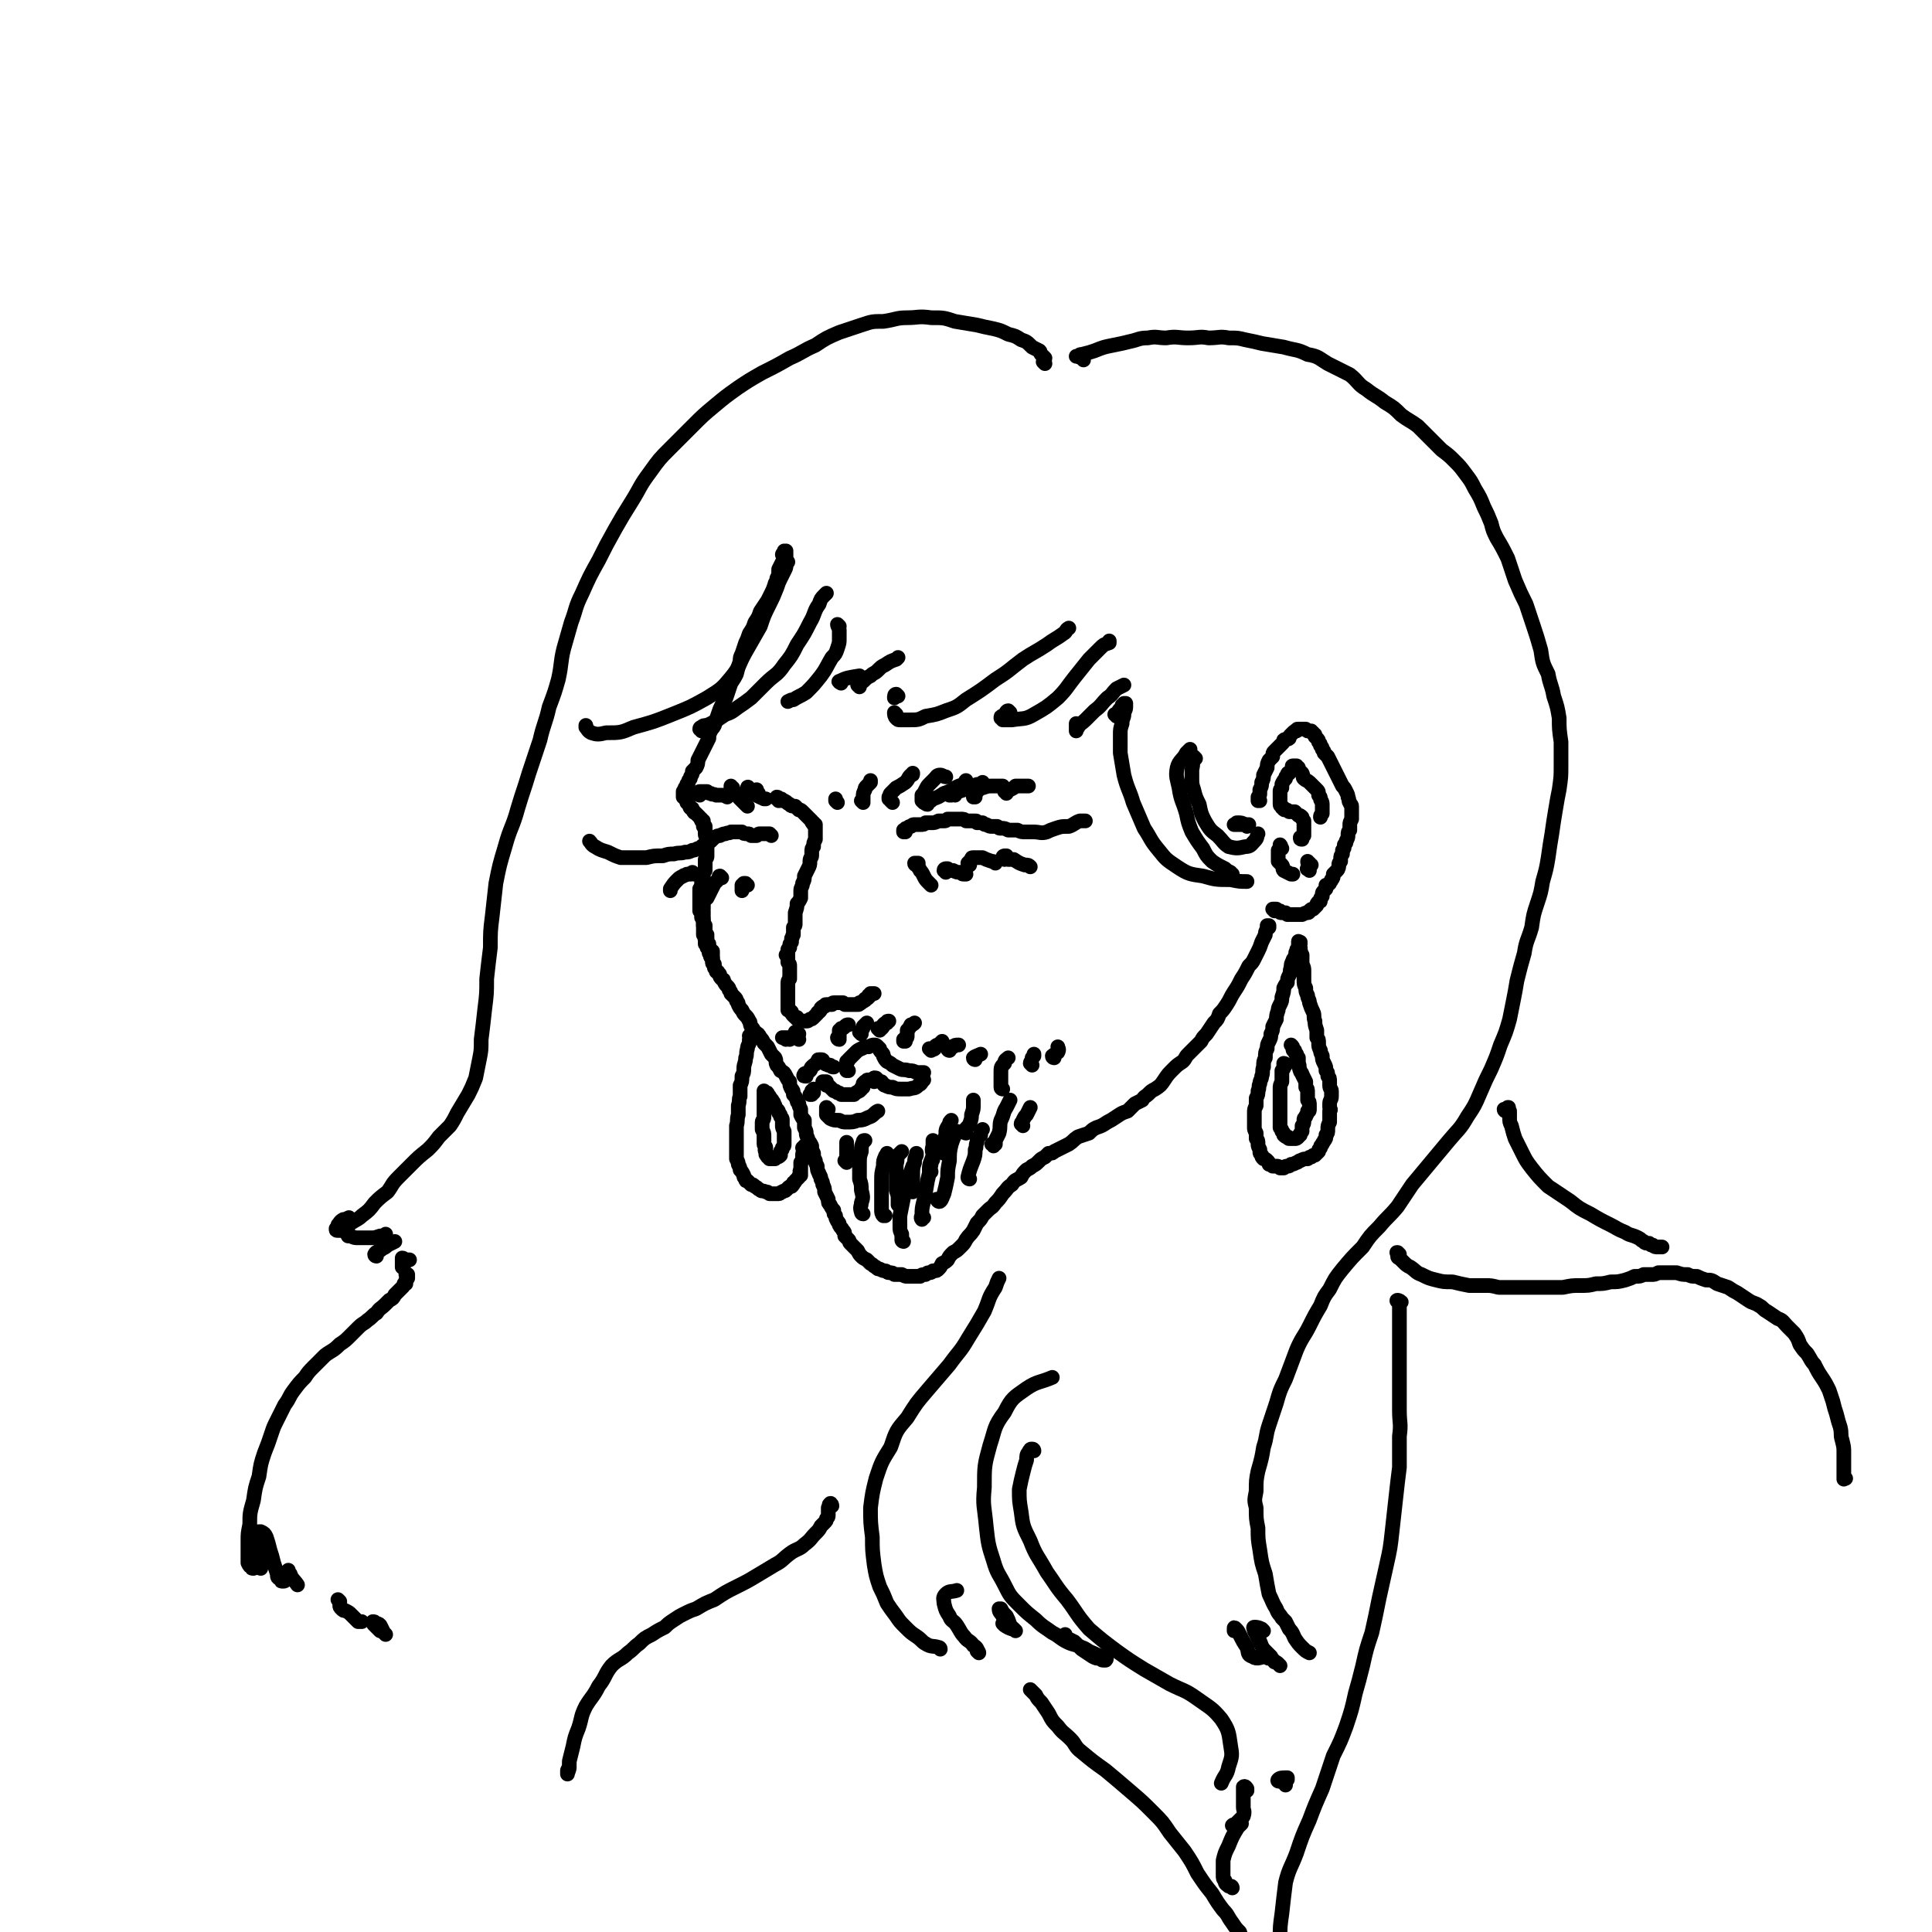 <svg viewBox='0 0 1052 1052' version='1.1' xmlns='http://www.w3.org/2000/svg' xmlns:xlink='http://www.w3.org/1999/xlink'><g fill='none' stroke='rgb(0,0,0)' stroke-width='8' stroke-linecap='round' stroke-linejoin='round'><path d='M427,303c0,-1 0,-1 -1,-1 0,-1 1,0 1,0 1,0 0,-1 1,-2 0,0 0,0 0,0 0,1 0,0 -1,0 0,0 1,0 1,1 0,0 0,0 0,1 0,1 0,1 0,1 -1,2 -1,2 -2,3 -1,2 -1,2 -2,4 0,3 0,3 -1,5 0,2 -1,2 -1,3 -1,3 -1,3 -2,5 -1,2 -1,2 -2,4 -2,3 -2,3 -4,6 -1,3 -1,3 -3,6 -1,3 -1,3 -3,6 -1,3 -1,3 -2,5 -1,3 -1,3 -2,6 -1,2 -1,2 -1,4 -1,3 -1,3 -2,7 -1,2 -1,2 -3,5 -1,3 -1,3 -2,6 -1,3 -1,3 -3,6 -1,2 -1,2 -2,5 -1,3 -1,3 -2,6 -1,2 -1,1 -2,3 -1,2 -1,2 -1,4 -1,2 -1,2 -2,4 -1,2 -1,2 -2,4 -1,2 -1,2 -2,4 0,2 0,2 -1,4 -1,1 -1,1 -2,2 0,2 0,1 -1,3 0,1 0,1 -1,2 0,1 0,1 -1,2 0,1 0,1 -1,2 0,0 0,0 0,1 -1,0 0,0 -1,1 0,1 0,1 0,1 0,0 0,0 0,1 0,0 0,0 0,0 0,0 0,0 0,0 0,0 0,0 0,0 0,0 0,0 0,0 0,1 0,1 0,1 1,0 1,0 1,0 0,1 0,1 0,1 1,0 1,0 1,1 0,0 0,0 0,1 1,1 1,1 1,1 1,1 0,1 1,2 1,0 1,0 1,1 1,0 0,1 1,1 0,1 0,0 1,1 0,0 0,0 0,0 1,1 1,1 1,1 0,0 0,0 1,1 0,0 0,0 0,0 1,1 0,1 1,1 0,0 0,0 0,0 0,1 0,1 0,1 0,0 0,0 1,0 0,0 -1,0 0,0 0,1 0,1 0,1 0,0 0,0 0,0 0,0 0,0 0,0 0,0 0,1 0,1 0,0 0,0 0,0 0,0 0,0 0,1 0,0 1,0 1,0 0,0 0,0 0,1 0,0 0,0 0,1 0,0 0,0 0,0 0,1 0,1 0,1 0,1 0,1 0,1 0,1 0,1 1,2 0,0 0,0 0,1 0,1 0,1 0,2 0,1 0,1 0,1 0,1 0,1 0,2 0,0 0,0 0,1 0,1 0,1 0,2 0,1 0,1 0,1 0,1 0,1 -1,2 0,0 0,0 0,0 0,1 0,1 0,2 0,0 0,0 0,0 0,1 0,1 0,2 0,0 0,0 0,1 0,0 0,0 0,1 0,0 0,0 -1,1 0,0 0,0 0,1 0,0 0,0 0,0 0,1 0,1 0,1 0,1 0,1 0,1 0,1 0,1 0,1 -1,1 -1,1 -1,2 0,0 0,0 0,0 0,1 0,1 0,1 0,1 0,1 0,1 0,1 0,1 -1,1 0,1 0,1 0,2 0,0 0,0 0,1 0,0 0,0 0,1 0,0 0,0 0,1 0,0 0,0 0,0 0,1 0,1 0,1 0,0 0,0 0,1 0,0 0,0 0,0 0,1 0,1 0,1 0,1 0,1 0,1 0,0 0,0 0,1 0,0 0,0 0,0 0,0 0,0 0,0 0,1 0,1 0,1 0,0 0,0 0,1 0,0 0,0 1,1 0,0 0,0 0,0 0,1 0,1 0,1 0,1 0,1 0,1 0,0 0,0 0,0 0,1 0,1 1,1 0,0 -1,0 0,1 0,0 0,0 0,1 0,0 0,0 0,0 0,1 0,1 0,1 0,0 0,0 0,0 0,1 0,1 0,1 0,0 1,0 1,0 0,1 0,1 0,1 0,0 0,0 0,0 0,0 0,0 0,1 0,0 0,0 0,0 0,1 0,1 0,1 0,0 0,0 0,0 0,1 0,1 0,1 0,0 0,0 0,1 0,0 1,0 1,0 0,1 -1,1 0,1 0,0 0,0 0,1 0,0 0,0 0,0 0,1 0,1 0,1 0,0 0,0 0,1 0,0 0,0 0,1 1,0 1,0 1,0 0,1 0,1 0,1 0,1 0,0 0,1 0,0 0,0 0,0 0,1 0,1 1,1 0,1 0,1 0,1 0,0 0,0 0,1 0,0 0,0 0,1 0,0 0,0 0,0 0,0 0,0 0,1 0,0 0,0 1,0 0,1 0,1 0,2 0,0 0,0 0,0 0,1 0,0 0,1 0,0 0,0 0,0 0,0 0,-1 0,-1 0,0 0,1 0,1 0,0 0,-1 0,-1 0,-2 0,-2 0,-5 '/><path d='M383,492c0,0 -1,-1 -1,-1 0,0 1,0 1,0 0,0 0,0 0,1 0,0 0,0 0,0 0,0 0,0 0,1 0,1 0,1 0,1 0,0 0,0 0,1 -1,0 0,0 0,1 0,1 0,1 0,2 0,2 -1,2 0,3 0,2 0,2 0,3 0,1 0,1 0,3 0,1 0,1 0,2 1,1 0,1 1,2 0,2 0,2 0,3 1,1 1,1 1,2 1,1 1,1 1,2 0,2 1,1 1,3 0,0 0,0 1,1 0,1 0,1 0,2 0,1 0,1 1,1 0,1 0,1 0,2 1,1 1,1 1,2 1,0 1,0 1,1 0,0 1,0 1,1 0,1 0,1 1,2 1,1 1,0 1,1 1,2 1,2 2,3 1,1 1,1 1,2 1,1 1,1 1,2 1,1 1,1 2,2 1,1 1,1 1,2 1,1 1,1 1,2 1,2 1,2 2,3 1,2 1,2 2,3 1,1 1,1 2,3 1,1 0,1 1,3 1,1 1,1 2,3 2,1 2,1 3,3 1,1 1,1 2,3 1,1 1,1 2,2 1,2 1,2 2,4 1,1 1,1 2,2 1,2 0,2 1,4 1,1 1,1 2,3 2,1 2,1 3,3 1,2 1,2 2,3 0,2 0,2 1,4 1,1 1,1 1,3 1,1 1,1 2,3 0,1 0,1 1,2 0,1 0,1 1,3 0,1 0,1 0,3 1,2 1,2 2,3 0,2 0,2 0,4 1,2 1,2 1,3 0,2 1,2 1,4 1,1 1,1 2,3 0,2 0,2 1,4 0,2 0,2 1,4 0,1 0,1 1,3 0,2 0,2 1,4 0,1 1,1 1,3 1,2 1,2 1,3 1,2 1,2 1,4 1,2 1,2 2,4 0,2 0,2 1,3 1,2 1,2 2,3 0,2 0,2 1,3 0,1 0,1 1,3 1,1 1,1 1,2 1,2 1,1 2,3 1,1 1,1 1,3 1,1 1,1 2,2 1,1 0,1 1,2 1,1 1,1 2,2 1,1 1,1 2,2 1,2 1,2 2,3 1,1 1,1 3,2 1,1 1,1 2,2 2,1 1,1 3,2 1,1 1,1 2,1 2,1 2,1 3,1 1,0 1,1 2,1 2,0 2,0 3,1 1,0 1,0 2,0 1,0 1,0 2,0 2,1 2,1 3,1 1,0 1,0 2,0 2,0 2,0 3,0 1,0 1,0 2,0 1,-1 1,-1 3,-1 1,-1 1,-1 2,-1 1,0 1,0 2,-1 2,0 2,0 3,-1 1,-1 1,-1 2,-3 2,-1 2,-1 3,-2 1,-2 1,-2 3,-4 2,-1 2,-1 4,-3 2,-2 2,-2 3,-4 2,-3 2,-2 4,-5 1,-2 1,-2 2,-4 2,-2 2,-2 3,-4 1,-1 1,-1 3,-3 2,-2 2,-1 4,-4 2,-2 2,-2 4,-5 3,-3 2,-3 5,-5 2,-3 2,-2 5,-4 1,-2 1,-2 3,-4 2,-1 2,-1 3,-2 2,-1 2,-1 4,-3 1,-1 1,-1 3,-2 1,-1 1,-1 2,-2 2,0 2,0 3,-1 2,-1 2,-1 4,-2 2,-1 2,-1 4,-2 3,-2 2,-2 5,-4 3,-1 3,-1 6,-2 2,-2 2,-2 4,-3 3,-1 3,-1 6,-3 2,-1 2,-1 5,-3 3,-2 3,-2 6,-3 2,-2 2,-2 4,-4 2,-1 2,-1 4,-2 1,-2 2,-2 3,-3 2,-2 2,-2 4,-3 3,-2 3,-2 5,-5 2,-3 2,-3 5,-6 2,-2 2,-2 5,-4 2,-2 1,-2 3,-4 2,-2 2,-2 4,-4 1,-1 1,-1 3,-3 1,-2 1,-2 3,-4 2,-3 2,-3 4,-6 2,-2 2,-2 3,-5 2,-2 2,-2 4,-5 2,-3 2,-4 4,-7 2,-3 2,-3 4,-7 2,-3 2,-3 4,-7 2,-2 2,-2 3,-4 1,-2 1,-2 2,-4 1,-2 1,-2 2,-5 1,-2 1,-2 2,-4 0,-1 0,-2 1,-3 0,-1 0,-1 0,-2 0,0 1,0 1,0 0,1 0,1 0,1 '/><path d='M694,496c0,0 -1,-1 -1,-1 1,0 1,0 2,0 0,0 0,0 0,0 0,0 0,1 0,1 1,0 1,0 1,0 1,0 1,0 1,0 0,1 0,1 1,1 0,0 0,0 0,0 1,0 1,0 2,0 0,0 0,0 1,1 1,0 1,0 2,0 2,0 2,0 3,0 1,0 1,0 1,0 1,0 1,0 2,0 2,-1 2,-1 3,-1 1,0 1,-1 1,-1 1,-1 1,-1 2,-1 1,-1 1,-1 2,-2 0,-1 0,-1 1,-2 1,0 1,0 1,-1 0,-1 0,-1 1,-2 0,0 0,0 0,-1 0,-1 0,-1 1,-2 0,0 0,0 1,-1 0,-1 0,-1 0,-2 1,0 1,0 2,-1 0,-1 1,-1 1,-2 1,-1 1,-1 1,-3 1,-1 1,-1 2,-2 1,-1 1,-2 1,-3 0,-1 0,-1 1,-2 0,0 0,0 0,-1 0,-2 0,-2 1,-3 0,-1 0,-1 0,-2 1,-1 1,-1 1,-3 1,-1 1,-1 1,-2 1,-2 1,-2 1,-3 0,-2 0,-2 1,-3 0,-1 0,-1 0,-3 0,-1 0,-1 1,-3 0,-1 0,-1 0,-3 0,-1 0,-1 0,-2 0,-1 0,-1 0,-2 0,-1 -1,-1 -1,-2 -1,-1 0,-1 -1,-3 0,-1 0,-1 -1,-3 -1,-2 -1,-2 -2,-3 -1,-2 -1,-2 -2,-4 -1,-2 -1,-2 -2,-4 -1,-2 -1,-2 -2,-4 -1,-2 -1,-2 -2,-4 -1,-1 -1,-1 -2,-2 0,-1 0,-1 -1,-2 0,-1 0,-1 -1,-2 0,-1 0,-1 -1,-2 0,-1 0,-1 -1,-2 0,0 0,0 -1,-1 0,-1 0,-1 0,-1 -1,-1 -1,0 -1,-1 -1,0 -1,0 -1,-1 -1,0 -1,0 -2,0 -1,-1 -1,-1 -1,-1 -1,0 -1,0 -1,0 -1,0 -1,0 -1,0 -1,0 -1,0 -1,0 0,0 -1,0 -1,0 -1,0 -1,0 -1,1 -1,0 -1,0 -2,1 -1,1 -1,1 -1,1 -1,1 -1,1 -1,2 -1,1 -2,0 -3,1 0,1 0,1 -1,2 -1,1 -1,1 -2,2 -1,1 -1,1 -2,2 -1,1 -1,1 -1,3 -1,1 -1,1 -2,2 -1,2 -1,2 -1,4 -1,2 -1,2 -2,4 0,2 0,2 -1,4 0,2 0,2 -1,4 0,1 0,1 0,2 0,1 0,1 -1,2 0,1 0,1 0,1 0,0 0,0 0,1 0,0 0,0 1,0 '/><path d='M709,457c-1,0 -1,0 -1,-1 0,0 1,0 1,0 1,-1 1,-1 1,-1 0,-1 0,-1 0,-2 0,-1 0,-1 0,-2 0,-1 0,-1 0,-2 0,-1 0,-1 0,-2 -1,-1 -1,-1 -1,-2 -1,-1 -1,-1 -2,-1 -1,-1 -1,-1 -2,-2 -2,0 -2,0 -3,0 -1,-1 -1,-1 -2,-1 -1,0 -1,0 -1,-1 -1,0 -1,0 -1,-1 0,0 -1,0 -1,-1 0,0 0,0 0,-1 0,-1 0,-1 0,-1 0,-2 0,-2 0,-3 0,-1 0,-1 0,-2 0,-1 0,-1 1,-2 0,-1 0,-1 0,-2 1,-2 1,-2 2,-3 0,-1 0,-1 1,-2 0,-1 0,-1 1,-1 '/><path d='M705,418c-1,0 -2,-1 -1,-1 0,0 1,0 1,0 0,0 0,0 0,0 0,0 0,0 0,0 0,0 0,0 0,0 1,0 1,0 1,0 0,1 0,1 1,1 0,1 0,1 1,2 0,0 0,0 1,1 1,2 0,2 1,3 1,1 2,1 3,2 1,1 1,1 2,2 1,1 1,1 2,2 1,1 1,1 1,3 1,1 1,1 1,2 0,1 1,1 1,3 0,1 0,1 0,2 0,1 0,1 0,2 0,0 0,0 0,1 -1,1 -1,1 -1,2 0,0 0,0 0,0 '/><path d='M698,462c0,0 -1,-1 -1,-1 0,0 0,1 0,1 0,-1 0,-1 0,-1 0,0 0,0 0,0 1,0 0,-1 0,-1 0,0 0,1 0,1 0,1 0,1 -1,2 0,1 0,1 0,1 0,2 0,2 0,3 0,1 0,1 0,2 1,1 1,1 2,2 1,1 0,2 1,3 2,1 2,1 4,2 0,0 0,0 1,0 '/><path d='M713,474c-1,-1 -2,-1 -1,-1 0,-1 1,-2 2,-2 0,0 -1,0 -1,0 0,0 0,-1 0,-1 -1,0 -1,0 -1,-1 0,0 0,0 0,0 0,0 0,0 0,0 0,0 0,0 0,0 '/><path d='M708,514c0,-1 -1,-1 -1,-1 0,-1 0,0 1,0 0,0 0,0 0,0 0,0 0,0 0,0 -1,1 -1,1 -1,1 0,1 0,1 0,2 -1,1 -1,1 -1,2 -1,1 0,1 -1,3 0,1 -1,1 -1,2 -1,2 -1,2 -1,4 -1,2 0,2 -1,4 -1,2 -1,2 -1,4 -1,1 -1,1 -2,3 0,2 0,2 -1,5 0,2 0,2 -1,4 -1,2 -1,2 -1,3 -1,3 -1,3 -1,5 -1,2 -1,2 -2,4 0,2 0,2 -1,4 0,2 0,2 -1,4 -1,2 -1,2 -1,4 -1,2 -1,2 -1,5 -1,2 -1,2 -1,5 -1,2 0,3 -1,5 0,2 -1,2 -1,4 -1,2 0,2 -1,4 0,2 0,2 -1,4 0,2 0,2 0,4 -1,2 -1,2 -1,4 0,2 0,2 0,4 0,2 0,2 0,4 0,1 0,1 1,3 0,1 0,1 0,3 1,1 1,1 1,3 0,1 0,1 1,3 0,0 0,0 0,1 0,1 0,1 1,2 0,1 0,1 1,2 1,0 1,0 2,1 1,1 1,1 1,2 1,0 1,0 2,1 1,0 1,0 2,0 1,0 1,0 2,1 1,0 1,0 2,0 1,-1 1,-1 2,-1 1,0 1,0 2,-1 1,0 1,0 3,-1 1,0 1,-1 2,-1 2,-1 2,-1 4,-1 1,-1 1,-1 2,-1 1,-1 1,-1 2,-1 1,-1 1,-1 2,-2 0,-1 0,-1 1,-2 0,-1 0,-1 1,-2 0,-1 1,-1 1,-2 1,-1 1,-1 1,-3 1,-1 1,-1 1,-3 0,-2 0,-2 1,-4 0,-2 0,-2 0,-3 0,-2 0,-2 0,-3 1,-1 0,-1 0,-2 0,-1 0,-1 0,-2 0,-2 1,-2 1,-4 0,-1 0,-1 0,-3 0,-1 -1,-1 -1,-3 0,-1 0,-1 0,-2 0,-2 0,-2 -1,-3 0,-2 0,-2 -1,-3 0,-2 0,-2 -1,-4 -1,-2 -1,-2 -1,-4 -1,-2 -1,-2 -1,-3 -1,-2 -1,-2 -1,-4 0,-2 0,-2 -1,-3 0,-2 0,-2 0,-4 -1,-3 -1,-3 -1,-5 -1,-2 0,-3 -1,-5 -1,-2 -1,-2 -2,-5 0,-2 -1,-2 -1,-4 -1,-2 -1,-2 -1,-4 -1,-2 -1,-2 -1,-5 0,-2 0,-2 0,-4 0,-2 0,-2 -1,-4 0,-1 0,-1 0,-3 0,-1 0,-1 0,-2 -1,-1 0,-1 -1,-2 0,-1 0,-1 0,-1 0,-1 0,-1 0,-1 0,0 0,0 0,0 0,1 0,0 0,0 -1,0 0,1 0,2 '/><path d='M700,580c0,-1 -1,-1 -1,-1 0,0 0,0 0,1 0,1 0,1 0,1 0,1 0,1 -1,2 0,1 0,1 0,2 0,0 0,1 0,1 0,2 0,2 0,3 -1,2 -1,2 -1,4 0,2 0,2 0,4 0,1 0,1 0,3 0,1 0,1 0,3 0,1 0,1 0,3 0,1 0,1 0,3 0,1 0,1 0,2 0,2 0,2 0,3 1,1 1,1 1,2 1,0 0,1 1,1 0,1 0,1 0,1 1,1 1,1 2,1 1,0 0,1 1,1 1,0 1,0 1,0 1,0 1,0 2,0 1,0 1,0 2,-1 0,0 0,-1 1,-1 0,-1 0,-1 1,-2 0,-2 0,-2 0,-3 1,-1 1,-1 1,-3 0,-1 0,-1 1,-2 0,-1 1,-1 1,-3 1,0 1,0 1,-1 0,-1 0,-1 0,-2 0,-2 0,-2 -1,-3 0,-1 0,-1 0,-2 0,-1 0,-1 0,-2 0,-2 0,-2 -1,-3 0,-2 0,-2 0,-3 -1,-2 -1,-2 -2,-4 0,-1 -1,-1 -1,-2 -1,-2 0,-2 -1,-4 0,-1 0,-1 0,-2 0,0 0,0 0,-1 -1,-1 -1,-1 -1,-1 0,0 0,0 0,-1 -1,0 0,0 0,0 -1,0 0,0 -1,-1 0,0 0,0 0,-1 -1,0 -1,0 -1,-1 0,-1 0,-1 -1,-2 '/><path d='M409,565c0,-1 -1,-1 -1,-1 0,0 0,0 0,0 1,1 0,1 0,2 0,0 0,0 0,0 0,1 0,1 0,2 -1,2 -1,2 -1,3 -1,3 0,3 -1,5 0,3 -1,3 -1,6 0,2 0,2 -1,4 0,3 0,3 -1,5 0,3 0,3 0,6 -1,2 0,2 -1,5 0,3 0,3 0,5 -1,3 0,3 -1,6 0,2 0,2 0,4 0,2 0,2 0,4 0,1 0,1 0,3 0,1 0,1 0,3 0,1 0,1 0,2 0,1 0,1 0,2 1,2 1,2 1,3 1,2 1,2 1,3 1,1 1,1 2,3 0,1 0,1 1,2 0,1 0,1 1,1 1,1 1,1 2,2 1,0 1,0 2,1 2,1 1,1 3,2 1,1 1,0 3,1 1,0 1,0 2,1 1,0 1,0 2,0 1,0 1,0 2,0 0,0 0,0 1,0 1,0 1,-1 2,-1 1,-1 1,0 2,-1 1,-1 1,-1 1,-1 1,-1 1,-1 2,-1 1,-1 1,-1 1,-2 1,0 1,-1 1,-1 1,-1 1,-1 1,-1 1,-1 1,-1 1,-1 0,-1 0,-1 1,-1 0,0 0,0 0,-1 0,0 0,0 0,-1 0,0 -1,0 0,-1 0,-1 0,-1 0,-2 0,-1 0,-1 0,-2 1,-1 1,-1 1,-2 0,-1 0,-1 0,-2 0,-1 0,-1 1,-3 0,0 0,0 0,-1 0,-1 0,-1 0,-1 0,0 0,0 0,0 0,0 0,0 0,0 0,0 0,0 0,0 0,0 0,1 -1,1 '/><path d='M417,595c0,0 -1,-1 -1,-1 0,0 0,1 0,1 0,0 0,0 0,0 0,1 0,1 0,2 0,0 0,0 0,1 0,1 0,1 0,2 0,2 0,2 0,4 0,2 0,2 0,4 0,2 -1,2 -1,3 0,2 0,2 0,4 1,2 1,2 1,4 0,1 0,1 0,2 0,1 0,1 0,2 0,1 1,1 1,2 0,1 -1,1 0,2 0,0 0,0 0,1 0,1 0,1 1,1 0,1 0,1 0,1 1,0 1,1 1,1 0,0 1,0 1,0 1,0 1,0 2,0 0,0 0,0 1,-1 1,0 1,0 2,-1 0,-1 0,-1 0,-2 1,-1 1,-1 1,-2 1,-1 1,-1 1,-2 0,-1 0,-1 0,-2 0,-1 0,-1 0,-3 0,-1 0,-1 0,-2 -1,-2 -1,-2 -1,-3 0,-2 0,-2 0,-3 0,-1 0,-1 -1,-2 0,-1 0,-1 -1,-2 0,-1 0,-1 -1,-2 -1,-1 -1,-1 -1,-2 -1,-1 0,-1 -1,-2 -1,-2 -1,-1 -2,-3 0,0 0,0 -1,-1 0,-1 0,-1 -1,-1 0,0 0,0 0,0 0,0 0,0 0,0 '/><path d='M424,436c0,0 0,-1 -1,-1 0,0 1,0 1,0 0,0 0,0 0,0 0,0 0,0 0,0 0,0 -1,0 -1,-1 1,0 1,1 2,1 1,0 0,0 1,1 1,0 1,0 1,0 2,1 1,1 3,2 1,1 1,1 3,1 1,1 1,1 2,2 1,0 1,0 2,1 0,0 0,0 1,1 1,1 1,1 2,2 1,1 1,1 2,2 0,1 0,1 1,1 0,0 0,0 0,1 0,0 0,0 0,0 0,0 1,0 1,0 0,0 0,0 0,0 0,1 0,1 0,1 0,0 0,0 0,1 0,0 0,0 0,0 0,1 0,1 0,1 0,0 0,0 0,0 0,0 0,0 0,1 0,0 0,0 0,1 0,1 0,1 0,3 -1,2 -1,2 -1,4 -1,1 -1,1 -1,3 0,1 0,1 0,2 0,1 -1,1 -1,3 0,2 0,2 -1,4 -1,2 -1,2 -2,4 0,2 0,2 -1,4 0,2 -1,2 -1,4 0,2 0,2 0,4 -1,2 -1,2 -2,3 0,2 0,2 -1,5 0,1 0,1 0,3 0,1 0,2 0,3 0,1 0,1 -1,2 0,1 0,1 0,2 0,1 0,1 0,2 -1,1 0,1 -1,2 0,1 0,1 0,2 -1,1 -1,1 -1,2 0,0 0,0 0,1 -1,1 -1,1 -1,1 0,1 0,1 0,1 0,0 0,0 0,1 0,1 0,1 -1,1 0,0 0,0 0,0 0,0 0,0 0,0 1,1 0,0 0,0 0,0 0,0 0,0 0,0 0,0 0,0 1,1 0,0 0,0 0,0 0,0 0,0 0,0 0,0 1,0 0,0 0,0 0,0 0,1 -1,0 -1,0 0,0 0,0 1,1 0,0 0,0 0,1 0,0 0,0 0,1 0,1 0,1 0,1 1,1 1,1 1,2 0,1 0,1 0,2 0,1 0,1 0,2 0,1 0,1 0,3 -1,1 -1,1 -1,3 0,0 0,0 0,1 0,1 0,1 0,1 0,0 0,0 0,1 0,1 0,1 0,1 0,1 0,1 0,2 0,1 0,1 0,2 0,1 0,1 0,1 0,1 0,1 0,1 0,0 0,0 0,1 0,0 0,0 0,0 0,0 0,0 0,0 0,1 0,1 0,1 0,0 0,0 0,1 0,0 0,0 0,0 0,0 0,0 0,0 0,0 0,0 0,1 1,0 1,0 2,1 0,1 0,1 1,2 0,0 0,0 1,1 0,0 0,0 1,0 0,1 0,1 0,1 1,0 1,0 1,1 1,0 1,0 1,0 1,0 1,0 1,0 1,0 1,0 2,0 1,0 1,0 2,-1 1,0 1,0 2,-1 1,-1 1,-1 2,-2 0,0 0,-1 1,-1 1,-1 1,-1 1,-2 1,-1 1,-1 2,-1 1,-1 0,-1 1,-1 1,0 1,0 2,0 0,0 0,0 1,0 0,0 0,-1 1,-1 1,0 1,0 1,0 1,0 1,0 2,0 0,0 0,0 1,0 0,0 0,0 0,0 1,0 1,0 1,0 0,0 0,0 0,0 1,1 1,1 1,1 0,0 0,0 1,0 0,0 0,0 1,0 0,0 0,0 0,0 1,0 1,0 1,0 1,0 1,0 1,0 1,0 1,0 1,0 1,0 1,0 2,0 1,0 1,0 1,-1 1,0 1,0 1,0 1,-1 1,-1 1,-1 1,0 1,0 1,-1 1,0 1,0 2,-1 0,0 0,0 0,-1 0,0 0,0 1,0 0,-1 0,-1 0,-1 0,0 0,0 0,0 1,0 1,0 2,0 '/><path d='M381,433c0,0 -1,-1 -1,-1 0,-1 1,-1 1,-1 1,0 1,0 1,0 1,0 1,0 1,0 1,0 1,0 2,0 1,1 1,1 2,1 1,1 1,0 3,1 1,0 1,0 3,0 1,0 1,0 3,1 '/><path d='M399,429c0,0 -1,0 -1,-1 0,0 0,0 0,0 0,0 0,0 0,0 0,1 0,1 0,1 0,0 0,1 0,1 1,1 2,1 3,2 1,2 1,2 2,3 2,2 2,2 4,4 '/><path d='M408,431c0,0 0,-1 -1,-1 0,-1 0,-1 0,-1 0,0 0,0 0,0 1,0 0,-1 0,0 0,0 1,0 1,1 1,1 1,1 3,2 1,1 1,1 3,2 '/><path d='M413,432c0,0 -1,0 -1,-1 0,0 0,0 0,-1 0,0 0,0 0,0 0,1 0,1 0,1 0,1 0,1 0,2 2,1 2,1 4,2 1,0 1,0 1,0 '/><path d='M486,437c0,0 -1,-1 -1,-1 0,0 0,-1 -1,-1 0,0 0,0 0,0 0,0 0,0 0,-1 0,0 0,0 0,0 1,-1 0,-1 1,-2 1,-1 1,-1 3,-3 2,-1 2,-1 5,-3 2,-2 1,-2 3,-4 1,0 1,0 1,-1 '/><path d='M470,437c0,0 0,0 -1,-1 0,0 1,0 1,0 0,-1 0,-1 0,-2 0,-2 0,-2 1,-4 0,-1 0,-1 1,-2 1,-1 1,-1 2,-2 0,-1 0,-1 0,-1 '/><path d='M456,437c-1,-1 -1,-1 -1,-1 0,0 0,0 0,0 0,-1 0,-1 0,-1 '/><path d='M503,437c0,0 0,0 -1,-1 0,0 0,0 0,-1 0,0 0,0 0,0 0,-1 0,-1 0,-2 1,-1 1,-1 2,-3 1,-2 1,-2 2,-3 2,-2 2,-2 3,-3 1,-1 1,-2 3,-2 1,0 2,1 3,1 '/><path d='M505,438c-1,0 -1,-1 -1,-1 -1,0 0,0 0,0 0,0 0,0 1,0 2,-1 2,-1 3,-2 3,-1 3,-1 6,-3 3,-1 3,-1 6,-3 2,-1 2,-1 5,-2 1,-1 0,-1 1,-2 '/><path d='M520,433c-1,0 -1,-1 -1,-1 -1,0 -1,0 -2,1 0,0 0,0 0,0 0,0 0,0 0,0 0,0 0,0 1,0 0,-1 0,-1 1,-1 3,-1 3,-1 6,-2 2,-1 3,-1 5,-2 2,-1 2,-1 4,-1 1,-1 1,-1 1,-1 '/><path d='M531,434c0,0 -1,-1 -1,-1 0,0 0,1 0,1 1,-1 1,-1 1,-2 1,0 0,0 1,-1 0,0 0,0 1,-1 1,-1 1,-1 2,-1 3,-1 3,-1 5,-1 3,0 3,0 5,0 1,0 1,0 1,0 '/><path d='M548,432c0,-1 -1,-1 -1,-1 0,0 0,0 0,0 0,0 0,0 1,0 1,0 1,-1 2,-1 2,-1 2,-1 3,-2 3,0 3,0 6,0 1,0 1,0 1,0 '/><path d='M449,590c0,0 -1,0 -1,-1 0,0 1,0 2,0 0,0 0,0 0,0 0,1 0,1 0,2 1,0 1,0 2,1 1,1 1,1 2,2 1,0 1,0 2,1 1,0 1,0 2,1 1,0 1,0 2,0 1,0 1,0 3,0 1,0 1,0 2,0 1,-1 1,-1 3,-2 0,0 0,0 1,-1 0,-1 0,-1 1,-1 0,-1 0,-1 0,-2 0,0 0,0 1,-1 0,0 0,0 1,0 0,-1 0,-1 1,-1 1,0 1,0 1,0 1,0 1,0 2,-1 1,0 1,0 1,0 '/><path d='M476,589c0,0 -1,-1 -1,-1 0,0 1,-1 1,-1 0,0 0,0 0,1 1,0 1,0 2,0 1,1 1,1 2,1 1,1 1,2 2,2 2,1 2,1 4,1 2,1 2,1 5,1 2,0 2,0 4,0 3,-1 3,0 5,-2 2,-1 1,-1 3,-3 '/><path d='M443,595c0,0 -1,-1 -1,-1 0,0 0,1 1,1 0,-1 0,-1 0,-2 0,0 0,1 0,1 0,1 0,1 0,1 -1,0 -1,0 -1,1 0,0 0,0 -1,0 0,0 0,0 0,0 '/><path d='M439,586c-1,0 -2,0 -1,-1 0,-1 1,0 3,-2 1,-1 0,-1 1,-2 2,-2 2,-1 3,-3 1,-1 0,-1 1,-1 0,0 1,0 1,0 1,0 1,0 1,1 1,1 1,1 1,1 1,1 1,0 2,1 0,0 0,0 1,0 1,1 1,1 2,1 0,0 0,0 0,0 '/><path d='M462,583c0,0 -1,-1 -1,-1 0,0 0,1 0,1 0,0 0,-1 0,-1 0,0 0,0 0,-1 0,-1 0,-1 0,-1 0,-1 0,-1 0,-2 0,0 1,0 1,-1 1,-1 1,-1 2,-2 1,-1 1,-1 2,-2 1,-1 1,-1 3,-2 1,0 1,-1 2,-1 1,0 1,0 2,0 2,-1 2,-1 3,-1 1,0 1,0 2,1 0,0 0,0 1,1 0,1 0,1 1,2 1,1 1,1 1,2 1,2 1,2 2,3 2,1 2,1 3,2 2,1 2,1 4,2 2,1 2,0 5,1 2,0 2,0 4,1 2,0 2,0 4,0 '/><path d='M451,604c-1,0 -1,0 -1,-1 0,0 0,1 0,1 0,0 0,0 0,0 0,1 0,1 0,1 0,1 0,1 0,2 1,1 1,1 2,2 2,1 2,1 5,1 2,1 2,1 4,1 3,0 4,0 6,-1 4,0 4,-1 7,-2 2,-1 2,-2 4,-3 '/><path d='M461,633c0,0 -1,-1 -1,-1 0,0 1,1 1,1 0,-3 0,-4 0,-7 0,-2 0,-2 0,-4 '/><path d='M470,661c-1,0 -1,-1 -1,-1 -1,-3 0,-3 0,-5 1,-3 1,-3 0,-7 0,-3 0,-3 -1,-6 0,-4 0,-4 0,-8 0,-4 0,-4 1,-7 0,-3 0,-3 1,-5 0,-1 0,-1 1,-1 '/><path d='M482,662c0,0 -1,0 -1,-1 0,0 0,1 0,1 -1,-1 -1,-2 -1,-3 0,-4 0,-4 0,-7 0,-5 0,-5 0,-9 0,-4 0,-4 1,-8 0,-3 0,-3 1,-5 0,-1 1,-1 1,-2 '/><path d='M490,657c0,0 0,0 -1,-1 0,-1 0,-1 0,-3 0,-2 0,-2 -1,-5 0,-3 0,-3 0,-6 0,-4 0,-4 0,-8 1,-3 0,-3 1,-5 1,-1 1,-1 2,-2 '/><path d='M497,649c0,0 -1,-1 -1,-1 0,0 1,1 1,0 0,-1 0,-1 0,-3 0,-3 0,-3 0,-5 0,-4 0,-4 1,-7 0,-2 0,-2 1,-4 0,-1 0,-1 0,-1 '/><path d='M507,638c0,0 -1,0 -1,-1 0,-4 1,-4 2,-8 0,-2 -1,-2 0,-5 0,-1 0,-1 0,-2 0,-1 0,-1 0,-1 '/><path d='M514,628c-1,-1 -1,-1 -1,-1 0,-1 0,-1 1,-2 0,-1 0,-1 0,-2 0,-2 0,-2 1,-5 0,-3 0,-3 2,-6 0,-1 0,-1 1,-2 '/><path d='M526,617c0,0 -1,0 -1,-1 1,-2 2,-2 3,-4 1,-3 1,-3 1,-5 1,-3 1,-3 1,-5 0,-1 0,-1 0,-3 '/><path d='M457,566c-1,0 -1,-1 -1,-1 0,0 0,0 1,0 0,0 0,-1 0,-1 0,-1 0,-1 0,-2 0,0 0,0 0,-1 0,0 1,0 1,-1 1,0 1,0 2,-1 1,-1 1,-1 2,-1 '/><path d='M469,563c0,0 -1,-1 -1,-1 0,0 0,0 1,0 0,1 0,0 0,0 0,0 0,0 0,-1 1,-1 1,-1 1,-2 1,-1 1,-1 2,-2 0,0 0,0 0,0 '/><path d='M479,561c0,0 -1,-1 -1,-1 0,0 1,0 2,0 1,-1 1,-1 1,-2 1,-1 1,-1 2,-1 0,-1 0,-1 1,-1 '/><path d='M435,566c0,0 0,0 -1,-1 0,-1 1,-1 1,-2 0,0 -1,0 -1,0 -1,0 -1,0 -1,-1 0,0 0,0 0,0 0,0 0,0 0,0 0,0 0,0 0,0 '/><path d='M430,566c0,0 0,-1 -1,-1 0,0 0,1 -1,1 0,0 0,0 0,-1 0,0 0,0 -1,0 -1,0 -1,0 -1,0 0,0 0,0 0,0 '/><path d='M493,567c0,0 -1,0 -1,-1 0,0 0,1 0,1 1,0 1,-1 1,-2 1,0 1,0 1,-1 0,-1 0,-1 0,-3 1,-1 1,-1 2,-3 1,0 1,0 2,-1 '/><path d='M507,572c0,0 -1,-1 -1,-1 1,0 2,1 3,0 0,0 0,0 0,-1 1,-1 1,-1 2,-1 1,-1 1,-1 2,-2 '/><path d='M517,572c0,0 -1,0 -1,-1 1,-1 1,-1 3,-1 1,-1 1,-1 3,-1 0,0 0,0 0,0 '/><path d='M531,577c0,0 -1,0 -1,-1 1,-1 2,-1 4,-2 '/><path d='M546,593c0,0 -1,0 -1,-1 0,-1 0,-1 0,-2 0,-2 0,-2 0,-3 0,-2 0,-2 0,-3 0,-3 0,-3 2,-5 0,-2 1,-2 2,-3 '/><path d='M562,580c0,0 -1,-1 -1,-1 0,-1 1,-1 1,-3 0,0 0,0 1,-1 0,-1 0,-1 0,-1 '/><path d='M574,576c0,0 -1,0 -1,-1 1,-1 2,-1 3,-2 1,-2 0,-2 0,-3 '/><path d='M492,676c0,0 -1,0 -1,-1 0,0 1,1 1,1 -1,-1 -1,-2 -1,-4 -1,-2 -1,-2 -1,-4 0,-3 0,-3 0,-6 1,-5 1,-5 2,-10 1,-6 1,-6 3,-12 1,-2 1,-2 2,-5 '/><path d='M503,663c-1,0 -1,-1 -1,-1 -1,1 0,2 0,2 0,0 0,-1 0,-2 0,-4 0,-4 1,-8 1,-5 1,-5 2,-11 1,-4 1,-4 2,-9 0,-2 1,-2 1,-3 '/><path d='M511,654c0,0 -1,-1 -1,-1 0,0 1,2 2,1 1,-1 1,-2 2,-4 1,-4 1,-4 2,-9 0,-4 0,-4 1,-9 0,-4 0,-5 1,-9 1,-3 1,-3 2,-5 1,-1 1,-1 1,-2 '/><path d='M528,642c0,0 -1,0 -1,-1 1,-4 1,-4 3,-9 1,-3 1,-3 1,-6 1,-2 0,-2 1,-4 0,-3 1,-3 2,-4 0,-2 0,-2 1,-3 '/><path d='M541,624c0,-1 -1,-1 -1,-1 0,0 1,0 2,0 0,0 0,-1 0,-2 1,-2 1,-2 2,-4 1,-4 0,-4 1,-7 2,-4 1,-4 3,-7 1,-2 1,-2 2,-4 '/><path d='M557,613c0,0 -1,-1 -1,-1 0,-1 1,-1 1,-2 1,-2 1,-2 2,-3 1,-2 1,-2 2,-4 '/><path d='M420,455c0,0 -1,-1 -1,-1 0,0 0,0 0,0 0,0 0,0 0,0 -1,0 -1,0 -1,0 -1,0 -1,0 -2,0 -1,0 -1,0 -2,0 -1,0 -1,0 -2,1 -2,0 -2,0 -3,0 -1,-1 -1,-1 -2,-1 -2,0 -2,0 -3,-1 -1,0 -1,0 -3,0 -1,0 -1,0 -3,0 -1,1 -1,0 -3,1 -1,0 -1,0 -3,1 -1,0 -1,0 -3,1 -1,1 -1,1 -2,2 -2,0 -2,1 -3,2 -1,0 -1,0 -2,1 -1,1 -1,1 -2,1 -2,1 -2,1 -3,1 -2,1 -2,1 -4,1 -3,1 -3,0 -6,1 -3,0 -3,0 -6,1 -5,0 -5,0 -9,1 -4,0 -4,0 -8,0 -3,0 -3,0 -6,0 -3,-1 -3,-1 -7,-3 -3,-1 -4,-1 -7,-3 -2,-1 -2,-2 -3,-3 '/><path d='M378,476c0,0 -1,-1 -1,-1 0,0 0,0 0,0 -1,1 -1,0 -1,1 -1,0 -1,0 -2,0 -1,1 -1,0 -2,1 -2,1 -2,1 -3,2 -2,2 -2,2 -4,5 0,1 0,1 0,1 '/><path d='M393,478c0,0 -1,-1 -1,-1 -1,0 0,1 -1,2 -1,1 -1,1 -2,2 -1,2 -1,2 -2,4 -1,2 -1,2 -2,4 '/><path d='M407,482c-1,0 -1,-1 -1,-1 0,0 0,0 0,0 0,0 0,0 0,0 0,0 0,0 -1,0 0,0 0,0 0,0 -1,1 -1,1 -1,1 0,2 0,2 0,3 '/><path d='M493,453c0,0 -1,0 -1,-1 0,0 0,1 0,1 0,0 0,0 0,-1 0,0 0,0 0,0 0,0 0,0 1,0 0,-1 0,-1 1,-1 1,-1 1,-1 2,-1 1,-1 1,-1 2,-1 2,0 2,0 3,0 2,0 2,0 3,-1 2,0 2,0 3,0 2,0 2,0 4,-1 1,0 1,0 3,0 1,0 1,0 2,-1 1,0 1,0 2,0 2,0 2,0 3,0 1,0 1,0 2,0 2,0 2,0 3,1 1,0 1,0 3,0 1,0 1,0 2,0 1,0 1,0 1,1 2,0 2,0 3,0 1,1 1,1 2,1 2,1 2,1 3,1 1,0 1,0 3,0 1,1 1,1 2,1 2,0 2,0 4,1 3,0 3,0 5,0 2,1 2,1 5,1 2,0 2,0 4,0 3,0 4,1 7,0 2,-1 2,-1 5,-2 3,-1 3,-1 7,-1 3,-1 3,-2 6,-3 2,0 2,0 3,0 '/><path d='M499,471c0,0 -1,0 -1,-1 0,0 1,0 2,0 0,0 0,0 0,0 0,1 0,1 0,1 0,1 0,1 0,1 0,1 1,1 1,2 1,1 1,1 2,3 1,2 1,2 3,4 0,0 0,0 1,1 '/><path d='M515,475c0,-1 -1,-1 -1,-1 0,-1 1,-1 1,-1 1,0 1,0 1,0 0,0 0,1 1,1 1,0 1,0 2,0 2,1 2,1 4,1 1,1 1,1 2,1 0,0 0,0 1,0 '/><path d='M528,471c0,-1 -1,-1 -1,-1 1,-1 1,-1 2,-2 0,0 0,0 0,0 0,-1 0,-1 1,-1 1,0 1,0 2,0 2,0 2,0 3,0 2,1 2,1 5,2 1,0 1,0 2,1 '/><path d='M547,468c0,-1 -1,-1 -1,-1 0,-1 1,-1 1,-1 0,0 0,0 1,0 0,1 0,1 1,2 1,0 2,0 3,0 3,2 3,2 6,3 2,0 2,0 3,1 '/><path d='M429,306c0,0 -1,-1 -1,-1 0,0 0,1 0,3 0,1 0,1 -1,3 -1,2 -1,2 -2,4 -1,2 -1,2 -2,5 -2,5 -2,5 -4,9 -3,6 -3,6 -5,12 -4,7 -4,7 -8,14 -4,7 -3,8 -8,14 -5,6 -5,6 -13,11 -9,5 -9,5 -19,9 -10,4 -10,4 -21,7 -7,3 -7,3 -15,3 -4,1 -5,1 -8,0 -2,-1 -2,-2 -3,-3 0,0 0,-1 0,-1 '/><path d='M382,398c0,-1 -1,-1 -1,-1 0,-1 1,-1 1,-1 1,-1 1,-1 3,-1 2,-1 2,-1 4,-2 3,-2 3,-2 6,-4 3,-1 3,-1 7,-4 3,-2 3,-2 7,-5 4,-4 4,-4 8,-8 5,-5 6,-4 10,-10 4,-5 4,-5 7,-11 4,-6 4,-6 7,-12 3,-5 2,-6 5,-10 1,-3 1,-3 3,-5 0,0 0,0 1,-1 '/><path d='M457,341c0,0 -1,-1 -1,-1 0,1 1,2 1,3 0,3 0,3 0,5 0,2 0,2 -1,5 -1,3 -1,3 -3,5 -3,5 -3,6 -6,10 -4,5 -4,5 -8,9 -3,2 -4,2 -7,4 -1,0 -1,0 -3,1 '/><path d='M458,372c0,0 -2,-1 -1,-1 4,-2 5,-2 11,-3 '/><path d='M468,374c0,0 -1,-1 -1,-1 1,-1 2,-1 3,-2 2,-2 2,-2 4,-3 2,-2 2,-1 4,-3 2,-2 2,-2 4,-3 3,-2 3,-2 6,-3 0,0 0,0 1,-1 '/><path d='M489,379c0,0 -1,-1 -1,-1 -1,0 -1,1 -1,2 0,0 0,0 0,0 1,-1 1,-1 1,-1 1,0 1,0 1,0 '/><path d='M488,389c0,0 -1,-1 -1,-1 0,1 0,2 1,3 1,1 1,1 2,1 3,0 3,0 5,0 5,0 5,0 9,-2 6,-1 6,-1 11,-3 6,-2 6,-2 11,-6 8,-5 8,-5 16,-11 8,-5 7,-5 15,-11 6,-4 7,-4 13,-8 4,-3 5,-3 9,-6 2,-1 1,-2 3,-3 '/><path d='M550,388c0,0 -1,-1 -1,-1 -1,0 -1,1 -2,2 -1,1 -1,1 -1,1 -1,0 -1,0 -1,1 1,0 1,0 1,1 2,0 2,0 5,0 6,-1 7,0 12,-3 7,-4 7,-4 13,-9 5,-5 5,-6 9,-11 4,-5 4,-5 8,-10 3,-3 3,-3 6,-6 2,-2 2,-2 5,-3 0,-1 0,-1 0,-1 '/><path d='M587,395c0,0 -1,-1 -1,-1 0,1 0,3 0,4 0,0 0,-1 1,-2 1,-2 2,-2 4,-4 2,-2 2,-2 5,-5 4,-3 3,-3 7,-7 3,-2 2,-2 5,-5 2,-1 2,-1 4,-2 0,0 0,0 0,0 '/><path d='M608,390c0,-1 -1,-1 -1,-1 0,0 0,0 0,0 1,0 1,0 2,-1 0,-1 0,-1 1,-2 1,-1 1,-1 1,-2 1,0 1,0 1,-1 0,0 1,0 1,0 0,0 0,0 0,0 0,1 0,1 0,2 0,2 -1,2 -1,4 0,2 -1,2 -1,5 -1,3 -1,3 -1,6 0,5 0,5 0,10 1,6 1,6 2,12 2,8 3,8 5,15 3,7 3,7 6,14 4,6 3,6 8,12 4,5 4,5 10,9 6,4 7,4 14,5 7,2 7,2 15,2 5,1 5,1 9,1 '/><path d='M671,476c0,0 -1,0 -1,-1 -2,-1 -2,-1 -3,-2 -4,-2 -4,-2 -7,-4 -3,-3 -3,-3 -5,-7 -3,-4 -3,-4 -6,-9 -2,-5 -2,-5 -3,-10 -2,-7 -3,-7 -4,-14 -1,-5 -2,-6 -1,-11 1,-4 3,-4 5,-8 1,-1 1,-1 2,-2 '/><path d='M651,413c0,0 -1,-1 -1,-1 -1,3 0,3 -1,7 0,2 0,2 0,4 0,4 0,4 1,7 1,4 1,4 3,8 1,5 1,5 3,9 3,5 3,5 7,8 3,3 3,4 6,6 4,1 5,1 9,0 3,0 3,-1 5,-3 2,-2 1,-2 2,-4 '/><path d='M679,450c0,0 0,-1 -1,-1 -2,-1 -2,-1 -4,-1 -1,0 -1,0 -1,1 0,0 -1,0 -1,0 1,0 1,0 1,0 2,0 2,0 5,0 1,0 1,0 2,0 '/><path d='M569,198c0,0 -1,-1 -1,-1 0,-1 1,-1 1,-2 0,0 0,0 0,0 0,0 0,0 0,0 -1,-1 -1,-1 -1,-1 0,0 0,0 -1,-1 -1,-1 0,-1 -1,-2 -2,-1 -2,-1 -4,-2 -3,-3 -3,-3 -6,-4 -3,-2 -3,-2 -7,-3 -4,-2 -4,-2 -8,-3 -5,-1 -5,-1 -9,-2 -6,-1 -6,-1 -12,-2 -6,-2 -6,-2 -13,-2 -7,-1 -7,0 -13,0 -6,0 -6,1 -13,2 -6,0 -6,0 -12,2 -6,2 -6,2 -12,4 -7,3 -7,3 -13,7 -7,3 -7,4 -14,7 -7,4 -7,4 -15,8 -7,4 -7,4 -13,8 -7,5 -7,5 -13,10 -6,5 -6,5 -12,11 -6,6 -6,6 -12,12 -6,6 -6,6 -11,13 -6,8 -5,8 -10,16 -5,8 -5,8 -9,15 -5,9 -5,9 -9,17 -5,9 -5,9 -9,18 -4,8 -3,8 -6,16 -2,7 -2,7 -4,14 -2,8 -1,8 -3,17 -2,7 -2,7 -5,15 -2,9 -3,9 -5,18 -3,9 -3,9 -6,18 -3,10 -3,9 -6,19 -3,11 -4,10 -7,21 -3,10 -3,10 -5,20 -1,9 -1,9 -2,18 -1,8 -1,8 -1,17 -1,8 -1,8 -2,17 0,8 0,8 -1,16 -1,9 -1,9 -2,17 0,6 0,6 -1,11 -1,5 -1,5 -2,10 -2,5 -2,5 -4,9 -3,5 -3,5 -6,10 -2,4 -2,4 -4,7 -3,3 -3,3 -6,6 -3,4 -3,4 -6,7 -5,4 -5,4 -9,8 -4,4 -4,4 -7,7 -4,4 -3,4 -6,8 -4,3 -4,3 -7,6 -3,4 -3,4 -7,7 -2,2 -3,2 -6,4 -2,2 -2,2 -4,3 -1,1 -1,1 -2,1 -1,0 -1,0 -1,0 -1,0 -1,0 -1,-1 1,-1 1,-1 1,-2 1,-1 1,-2 3,-3 1,0 1,0 3,-1 '/><path d='M190,673c0,0 -1,-1 -1,-1 0,0 0,0 1,1 0,0 -1,0 0,0 0,0 0,0 1,0 2,1 2,1 4,1 4,0 4,0 7,0 2,0 2,0 5,-1 2,0 2,0 3,-1 '/><path d='M205,684c0,0 -1,0 -1,-1 1,-2 2,-1 4,-3 2,-1 2,-1 3,-2 2,-1 2,-1 4,-2 '/><path d='M220,686c0,0 0,-1 -1,-1 0,1 0,2 0,5 0,0 0,0 0,0 0,0 0,0 0,-1 1,0 1,0 1,-1 1,-1 1,-1 2,-2 1,0 1,0 1,0 '/><path d='M222,695c0,0 -1,-1 -1,-1 0,0 1,0 1,0 0,0 0,0 0,0 0,0 0,0 0,1 0,0 0,0 0,1 0,0 0,0 -1,1 0,1 0,1 0,1 0,0 0,0 0,1 0,0 0,0 -1,0 0,1 0,1 -1,2 -1,1 -1,1 -2,2 -1,1 -1,1 -2,2 -1,2 -1,2 -3,3 -1,1 -1,1 -2,2 -3,3 -3,2 -5,5 -2,1 -2,2 -5,4 -2,2 -2,1 -5,4 -2,2 -2,2 -4,4 -3,3 -3,3 -6,5 -4,4 -4,3 -8,6 -3,3 -3,3 -6,6 -3,3 -3,3 -5,6 -3,3 -3,3 -6,7 -3,4 -2,4 -5,8 -2,4 -2,4 -4,8 -2,4 -2,4 -3,7 -2,6 -2,6 -4,11 -2,6 -2,6 -3,13 -2,6 -2,6 -3,13 -2,7 -2,7 -2,13 -1,5 -1,5 -1,9 0,3 0,3 0,6 0,2 0,2 0,4 0,1 0,1 0,2 1,2 1,2 2,2 0,1 0,1 1,1 '/><path d='M142,854c0,0 -1,0 -1,-1 0,-1 1,-1 1,-1 0,-1 0,-1 0,-1 0,-1 0,-1 0,-2 -1,-2 -1,-2 -1,-4 -1,-2 -1,-2 -1,-5 0,-2 0,-2 0,-4 0,-1 0,-2 1,-2 0,0 1,0 1,0 2,1 2,1 3,3 1,3 1,3 2,7 1,3 1,3 2,7 1,3 1,3 2,6 0,2 0,2 2,3 0,1 0,1 1,1 1,0 1,0 2,-1 0,-1 0,-1 1,-3 0,-1 0,-1 0,-2 0,0 0,0 0,0 0,0 0,0 0,0 0,1 0,1 1,2 1,3 2,3 4,6 '/><path d='M185,872c0,0 -1,-1 -1,-1 0,0 1,1 1,1 0,1 0,1 0,2 0,1 0,1 1,2 1,1 1,1 2,1 2,1 2,1 3,2 2,2 2,2 4,4 0,0 1,0 2,0 '/><path d='M210,890c0,0 0,0 -1,-1 -1,-2 -1,-2 -2,-4 -1,-1 -1,-1 -3,-1 0,-1 0,-1 -1,-1 0,0 0,0 0,0 0,1 0,1 1,2 2,2 2,2 3,3 '/><path d='M590,196c0,0 -1,-1 -1,-1 -1,-1 -1,0 -2,-1 0,0 0,0 -1,0 0,0 0,0 0,0 0,0 0,0 0,0 0,0 0,0 0,0 0,0 0,0 1,0 1,-1 1,-1 2,-1 4,-1 4,-1 7,-2 5,-2 5,-2 10,-3 5,-1 5,-1 9,-2 5,-1 5,-2 10,-2 5,-1 5,0 10,0 6,-1 6,0 12,0 6,0 6,-1 11,0 6,0 6,-1 11,0 5,0 5,0 9,1 5,1 5,1 9,2 6,1 6,1 12,2 7,2 7,1 13,4 6,1 6,2 11,5 6,3 6,3 12,6 5,4 4,5 9,8 5,4 5,3 10,7 5,3 5,3 9,7 4,3 5,3 9,6 3,3 3,3 6,6 4,4 4,4 7,7 4,3 4,3 7,6 3,3 3,3 6,7 3,4 3,4 5,8 3,5 3,5 5,10 2,4 2,4 4,9 1,4 1,4 3,8 3,5 3,5 6,11 2,6 2,6 4,12 3,7 3,7 6,13 2,6 2,6 4,12 2,6 2,6 4,13 1,7 1,7 4,13 1,6 2,6 3,12 2,6 2,6 3,12 0,6 0,6 1,13 0,7 0,7 0,13 0,6 0,6 -1,13 -1,5 -1,5 -2,11 -1,6 -1,6 -2,13 -1,6 -1,6 -2,13 -1,6 -1,6 -3,13 -1,6 -1,6 -3,12 -2,6 -2,6 -3,13 -2,7 -3,7 -4,14 -2,7 -2,7 -4,15 -1,6 -1,6 -2,11 -1,5 -1,5 -2,10 -2,7 -2,7 -5,14 -2,6 -2,6 -5,13 -3,6 -3,6 -6,13 -3,7 -3,7 -7,13 -4,7 -5,7 -10,13 -5,6 -5,6 -10,12 -5,6 -5,6 -10,12 -4,6 -4,6 -8,12 -5,6 -5,5 -10,11 -5,5 -5,5 -9,11 -6,6 -6,6 -11,12 -4,5 -4,5 -7,11 -3,4 -3,4 -5,9 -3,5 -3,5 -6,11 -3,6 -4,6 -7,13 -3,8 -3,8 -6,16 -3,6 -3,6 -5,13 -2,6 -2,6 -4,12 -2,6 -1,6 -3,12 -1,6 -1,6 -3,13 -1,5 -1,5 -1,11 -1,5 -1,5 0,9 0,6 0,6 1,11 0,6 0,6 1,12 1,7 1,7 3,13 1,6 1,6 2,11 2,4 2,5 4,8 1,3 2,3 3,5 1,1 1,1 2,2 1,2 1,2 2,4 2,2 2,3 3,5 2,3 2,3 4,5 2,2 2,2 4,3 '/><path d='M697,907c0,0 0,0 -1,-1 0,0 0,0 0,0 -1,-1 -1,-1 -2,-1 -1,-2 -1,-1 -2,-3 -2,-2 -2,-2 -4,-4 -2,-3 -1,-3 -3,-6 -1,-2 -1,-2 -2,-4 0,-1 -1,-2 0,-2 1,0 2,0 4,1 0,0 0,0 1,1 '/><path d='M691,903c-1,0 -1,-1 -1,-1 -1,0 0,0 0,0 -4,0 -5,2 -8,0 -3,-1 -2,-2 -3,-5 -2,-3 -2,-3 -4,-7 -1,-2 -1,-2 -2,-3 -1,-1 -1,-1 -1,0 0,0 0,0 0,1 '/><path d='M512,898c0,-1 -1,-1 -1,-1 -3,-1 -4,0 -7,-2 -2,-1 -2,-2 -5,-4 -3,-2 -3,-2 -6,-5 -3,-3 -3,-3 -5,-6 -3,-4 -3,-4 -5,-7 -2,-5 -2,-5 -4,-9 -2,-6 -2,-6 -3,-12 -1,-8 -1,-8 -1,-15 -1,-8 -1,-8 -1,-16 1,-8 1,-8 3,-16 3,-9 3,-9 8,-17 3,-9 3,-9 9,-16 5,-8 5,-8 11,-15 6,-7 6,-7 12,-14 5,-7 6,-7 10,-14 5,-8 5,-8 9,-15 3,-7 2,-7 6,-13 1,-3 1,-3 2,-5 '/><path d='M533,900c0,0 0,-1 -1,-1 0,0 1,1 1,1 -1,-2 -1,-3 -3,-4 -2,-3 -3,-2 -5,-5 -2,-2 -2,-3 -4,-6 -2,-3 -3,-2 -4,-5 -2,-3 -2,-3 -3,-7 0,-2 -1,-3 1,-5 2,-2 3,-1 6,-2 0,0 0,0 0,0 '/><path d='M547,885c0,0 -1,-1 -1,-1 1,1 2,2 5,3 0,0 0,0 0,0 -1,-1 0,-1 -1,-2 -1,-3 -1,-3 -2,-5 -2,-2 -2,-2 -3,-4 0,0 -1,0 -1,0 0,2 1,2 2,4 2,4 3,4 6,7 1,1 1,1 1,1 '/><path d='M580,893c0,0 -1,-1 -1,-1 0,-1 1,-1 1,-2 0,0 0,1 0,1 0,0 0,1 0,1 0,0 0,0 1,0 2,1 2,1 4,2 2,2 2,2 4,4 3,2 3,2 6,4 2,1 2,1 4,1 1,1 1,1 2,1 1,0 1,0 1,0 0,0 1,-1 0,-1 0,0 0,0 0,-1 -1,0 -1,0 -2,0 -3,-1 -3,-1 -5,-2 -3,-1 -3,-2 -6,-3 -4,-2 -4,-1 -8,-3 -4,-2 -4,-3 -8,-5 -4,-3 -5,-3 -9,-7 -5,-4 -5,-4 -9,-8 -5,-5 -5,-5 -8,-11 -3,-6 -4,-6 -6,-13 -3,-9 -3,-10 -4,-19 -1,-11 -2,-11 -1,-21 0,-12 0,-12 3,-23 3,-9 2,-10 8,-18 4,-8 5,-8 12,-13 6,-4 7,-3 14,-6 '/><path d='M563,790c0,0 0,-1 -1,-1 -1,0 -1,0 -2,2 -1,1 -1,2 -1,4 -1,3 -1,3 -2,7 -1,4 -1,4 -2,9 0,6 0,6 1,12 1,8 1,8 5,16 3,8 4,8 9,17 5,7 5,8 11,15 6,8 5,8 12,16 7,6 7,6 15,12 7,5 7,5 15,10 7,4 7,4 14,8 8,4 8,3 15,8 7,5 8,5 13,11 4,6 4,7 5,14 1,6 1,6 -1,12 -1,5 -2,4 -4,9 '/><path d='M679,975c0,-1 0,-1 -1,-1 0,-1 1,0 1,0 0,0 -1,-2 -2,-1 0,0 0,1 0,2 0,1 0,1 0,2 0,1 0,1 0,2 0,2 0,2 0,5 0,2 1,2 0,5 -2,2 -2,2 -4,4 -1,1 -1,0 -2,1 '/><path d='M697,970c0,0 -2,0 -1,-1 1,-1 2,-1 5,-1 0,0 0,0 0,0 0,0 0,0 0,1 0,0 0,0 -1,1 0,1 0,1 0,2 '/><path d='M820,605c0,0 -1,0 -1,-1 1,0 1,0 2,-1 1,0 0,0 0,0 0,1 0,1 0,1 0,0 0,0 0,0 0,0 0,0 0,0 1,1 1,1 1,1 0,1 0,1 0,3 0,3 0,3 1,5 1,4 1,4 2,7 2,4 2,4 4,8 2,4 2,4 5,8 4,5 4,5 9,10 6,4 6,4 12,8 5,4 5,4 11,7 5,3 5,3 11,6 4,2 3,2 8,4 3,2 3,1 7,3 2,1 1,1 3,2 1,1 1,1 3,1 1,1 1,1 2,1 1,1 1,1 3,1 1,0 1,0 2,0 '/><path d='M762,683c-1,-1 -1,-1 -1,-1 -1,0 0,0 0,0 0,1 0,1 0,2 0,0 0,0 0,0 0,1 1,1 1,1 1,1 1,1 2,2 2,2 2,2 4,3 3,2 3,3 6,4 4,2 4,2 8,3 4,1 4,1 9,1 4,1 4,1 9,2 5,0 5,0 9,0 3,0 3,0 7,1 3,0 3,0 7,0 4,0 4,0 8,0 5,0 5,0 10,0 5,0 5,0 10,0 5,-1 5,-1 9,-1 5,0 5,0 9,-1 4,0 4,0 8,-1 4,0 4,0 8,-1 3,-1 3,-1 5,-2 3,0 3,0 5,-1 2,0 2,0 4,0 2,0 2,0 4,-1 3,0 3,0 5,0 2,0 2,0 5,0 3,1 3,1 6,1 2,1 2,1 5,1 2,1 2,1 5,2 3,0 3,0 6,2 3,1 3,1 6,2 3,2 3,2 5,3 3,2 3,2 6,4 3,2 3,1 6,3 2,1 2,2 4,3 3,2 3,2 6,4 3,1 3,2 5,4 2,2 2,2 4,4 2,3 2,3 3,6 2,3 2,3 4,5 2,3 2,4 4,6 2,4 2,4 4,7 2,3 2,3 4,7 1,3 1,3 2,6 1,4 1,4 2,7 1,4 1,4 2,7 1,4 0,4 1,7 1,4 1,4 1,7 0,4 0,4 0,7 0,2 0,2 0,4 0,2 0,2 0,3 0,0 0,0 0,0 0,1 0,0 0,0 1,0 1,0 1,0 '/><path d='M762,709c-1,0 -2,-1 -1,-1 0,0 1,0 2,1 0,0 -1,0 -1,1 0,1 0,1 0,2 0,2 0,2 0,4 0,3 0,3 0,6 0,3 0,3 0,6 0,4 0,4 0,7 0,5 0,5 0,10 0,6 0,6 0,11 0,6 0,6 0,12 0,7 1,7 0,14 0,9 0,9 0,17 -1,8 -1,8 -2,17 -1,9 -1,9 -2,18 -1,9 -1,9 -3,18 -2,9 -2,9 -4,18 -2,10 -2,10 -4,19 -3,9 -3,9 -5,18 -2,8 -2,8 -4,15 -2,9 -2,9 -5,18 -3,8 -3,8 -7,16 -3,9 -3,9 -6,18 -4,9 -4,9 -7,17 -4,9 -4,9 -7,18 -3,8 -4,8 -6,16 -1,8 -1,8 -2,17 -1,7 -1,7 -1,14 -1,7 -1,7 -1,13 0,4 -1,4 0,9 0,1 0,2 1,3 0,0 0,0 0,0 '/><path d='M562,921c0,0 -1,-1 -1,-1 1,1 2,2 3,3 1,2 1,2 3,4 2,3 2,3 4,6 2,4 2,4 5,7 3,4 3,3 7,7 3,3 2,4 6,7 6,5 6,5 13,10 6,5 6,5 13,11 7,6 7,6 13,12 5,5 5,5 9,11 4,5 4,5 8,10 4,6 4,6 7,12 4,6 4,6 8,11 3,5 3,5 6,9 3,3 2,3 5,7 2,3 2,3 4,5 1,3 1,3 3,5 0,1 1,1 2,2 '/><path d='M671,1028c0,0 0,-1 -1,-1 0,0 -1,0 -1,0 -1,-1 -2,-1 -2,-3 -1,-1 -1,-1 -1,-3 0,-4 0,-4 0,-8 1,-4 1,-4 3,-8 2,-5 2,-5 5,-10 1,-1 1,-1 2,-2 '/><path d='M453,820c0,-1 -1,-2 -1,-1 -1,0 0,1 -1,2 0,2 0,2 0,4 0,1 0,1 -1,2 0,1 0,1 -1,2 -1,1 -1,1 -2,2 -1,2 -1,2 -3,4 -3,3 -2,3 -6,6 -3,3 -4,2 -8,5 -4,3 -4,4 -8,6 -5,3 -5,3 -10,6 -5,3 -5,3 -11,6 -6,3 -6,3 -12,7 -5,2 -5,2 -10,5 -3,1 -3,1 -7,3 -2,1 -2,1 -5,3 -3,2 -3,2 -5,4 -4,2 -4,2 -7,4 -4,2 -4,2 -7,5 -3,2 -3,3 -6,5 -4,4 -5,3 -9,7 -4,5 -3,6 -7,11 -3,6 -4,6 -7,11 -3,6 -2,6 -4,12 -2,5 -2,5 -3,10 -1,4 -1,4 -2,8 0,3 0,3 -1,5 0,1 0,2 0,2 0,-1 1,-2 1,-4 '/></g>
</svg>